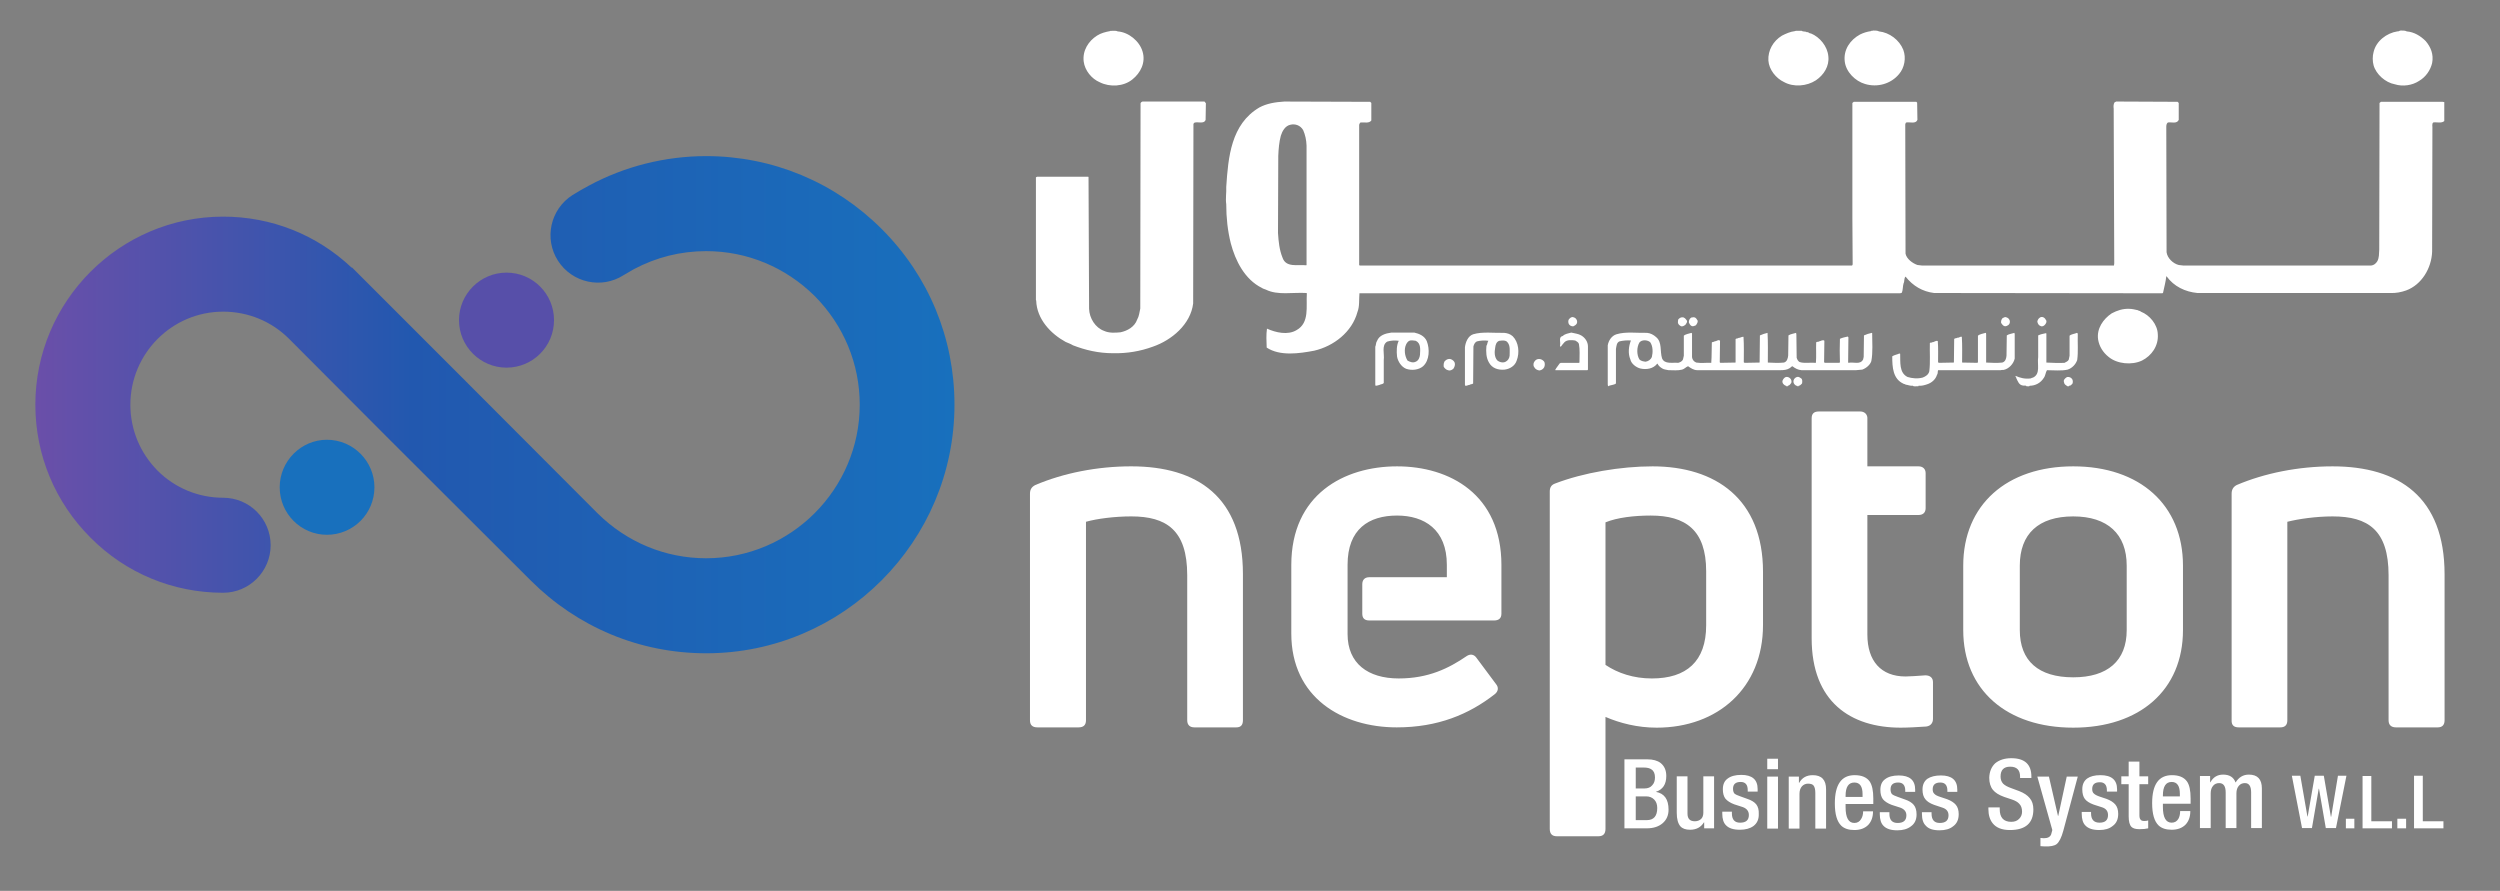 <svg xmlns="http://www.w3.org/2000/svg" viewBox="0 0 884 315" width="884" height="315"><rect x="0" y="0" width="884" height="315" fill="#808080" stroke="none"/><title>sticker</title><defs><clipPath clipPathUnits="userSpaceOnUse" id="cp1"><path d="m0 0h884v315h-884z"></path></clipPath><linearGradient id="g1" x2="1" gradientUnits="userSpaceOnUse" gradientTransform="matrix(325.069,0,0,175.712,12.477,230.955)"><stop offset="0" stop-color="#6b4fa9"></stop><stop offset=".41" stop-color="#2258af"></stop><stop offset="1" stop-color="#1870bd"></stop></linearGradient></defs><style>		.s0 { fill: #ffffff } 		.s1 { fill: #574fa9 } 		.s2 { fill: url(#g1) } 		.s3 { fill: #1870bd } 		.s4 { fill: #2c2e35 } 	</style><g id="Page 1" clip-path="url(#cp1)"><path id="Path 3" fill-rule="evenodd" class="s0" d="m395.2 11.1c3.9 0.3 7.7 3.4 8.8 7.1 1.2 3.9-0.7 7.6-3.6 9.9-3.1 2.5-7.9 2.8-11.5 1-2.9-1.2-5.3-4.2-5.7-7.3-0.5-3.9 1.7-7.3 4.7-9.2 1.4-0.9 3-1.3 4.6-1.6 0.1-0.2 0.5 0 0.7-0.1 0.7 0 1.5-0.1 2 0.2zm241.9-0.2c0.5 0.4 1.3 0.1 1.8 0.5 0.6-0.2 0.8 0.5 1.4 0.4 3.2 1.3 5.9 4.6 6.2 8.1 0.4 3.5-1.6 6.6-4.4 8.5-3.2 2.1-7.9 2.5-11.3 0.6-2.8-1.3-5.3-4.4-5.5-7.6-0.2-3.6 1.7-6.9 4.8-8.8 1.4-0.7 2.9-1.4 4.6-1.6l0.3-0.1zm27.3 0.2c3.7 0.4 7.2 3 8.6 6.5 1.1 2.9 0.4 6.4-1.5 8.6-2.9 3.5-7.7 4.8-12 3.5-3.5-1-6.8-4.3-7.2-8-0.5-4.1 1.9-7.6 5.4-9.5 1.2-0.6 2.5-1 3.9-1.2 0.2-0.3 0.6 0 0.8-0.2 0.7 0 1.5 0 2 0.3zm186.6 0c2.6 0.2 4.9 1.6 6.7 3.4 1.8 2.1 2.9 4.7 2.3 7.8-0.6 2.5-2.2 4.9-4.6 6.3-2.4 1.6-5.8 2.1-8.6 1.2-3.3-0.6-6.6-3.5-7.5-6.7-0.4-1.4-0.4-3.3 0-4.7 0.9-3.9 4.6-6.7 8.4-7.3 0.6 0.1 0.8-0.4 1.4-0.3 0.6 0 1.5 0 1.9 0.3zm-424.6 25.4l-0.1 5.9c-0.6 1.6-2.8 0.5-4 1l-0.3 0.4-0.1 63.5c-0.9 7.4-7.6 13-14.3 15.3-4.4 1.6-9 2.4-14 2.3-5.2 0-9.8-1.1-14.2-2.8-0.8-0.5-1.7-0.8-2.6-1.2-5.3-2.9-10.2-8.1-10.4-14.6l-0.1-0.2v-43.4l0.4-0.2h18.1l0.1 0.1 0.2 46.6c0.1 3.3 2.2 6.7 5.3 7.8 1.7 0.8 3.9 0.7 5.8 0.5 2.4-0.5 5-1.9 5.9-4.5 0.7-1.2 0.8-2.6 1.1-3.9l0.1-72.6c0.1-0.3 0.5-0.6 0.8-0.6h21.8zm58.5-0.1v6.2c-0.8 1.1-2.4 0.6-3.7 0.7-0.4 0-0.4 0.5-0.6 0.8v49.6l0.2 0.2h174.1l0.2-0.4-0.1-16.2v-40.9l0.5-0.4h22.1l0.3 0.3 0.1 6.1c-0.6 1.5-2.6 0.7-3.9 0.9-0.3 0.1-0.3 0.4-0.4 0.7l0.1 45.7c0.4 1.9 2.5 3.4 4.2 4l1.7 0.2h67.8l0.1-0.8-0.1-26.2-0.1-28.5c-0.1-0.7-0.1-1.6 0.3-2.2l0.6-0.3 21.7 0.1 0.4 0.4v6c-0.7 1.5-2.6 0.7-3.8 0.9-0.6 0.4-0.6 1.1-0.6 1.7l0.1 44.2c0.3 2.1 2.3 4 4.3 4.5l1.7 0.2h66.3c1-0.1 1.7-0.7 2.2-1.5 0.7-1.2 0.6-2.7 0.7-4.1l0.1-51.9 0.5-0.4h21.8l0.6 0.1v6.7c-1 0.9-2.7 0.3-3.9 0.5-0.6 0.5-0.2 1.5-0.3 2.3l-0.1 43.4c-0.2 5.8-3.7 11.7-9.2 13.7-1.7 0.6-3.6 1-5.6 0.9h-68.2c-4.3-0.4-8.3-2.3-10.9-5.9h-0.1c-0.2 1.9-0.7 3.7-1.1 5.6 0 0.2-0.1 0.4-0.4 0.4l-80.6-0.1c-4.1-0.5-7.5-2.5-10.1-5.8-0.6 0.6-0.3 1.7-0.7 2.4-0.3 1-0.2 2.3-0.6 3.3l-0.6 0.2h-191.2c-0.2 2.2 0.1 4.6-0.7 6.6-1.9 7.1-8.4 12.1-15.3 13.7-5.3 1-12.1 2-16.8-1.1-0.1-2.2-0.2-4.6 0.1-6.7 3.1 1.4 7.4 2.4 10.5 0.5 4.6-2.6 3.3-8.3 3.6-12.9l-0.1-0.2c-4.9-0.3-10.2 0.9-14.4-1.2-0.5-0.2-1-0.3-1.4-0.6-6.1-3-9.4-9.7-11-15.8-1.1-4.4-1.6-9-1.6-13.8-0.3-2 0.1-4.1 0-6.1 0.7-10.6 1.7-22.2 11.7-28.1 2.6-1.4 5.6-1.9 8.8-2.1l30.4 0.1zm-28.6 7.7c-1.9 0.4-2.9 2.3-3.4 3.9-0.6 2.2-0.8 4.7-0.9 7.1l-0.1 27.3c0.2 3.1 0.5 6 1.6 8.7 1.2 3.6 5.3 2.4 8.4 2.7l0.1-0.1v-42.2q-0.1-3-1.2-5.5c-1-1.7-2.8-2.3-4.5-1.9zm299.7 65.6c0.2 0.3 0.7 0.1 1 0.5 3.1 1.2 5.9 4.5 6 8 0.3 4.1-2.2 7.6-5.6 9.3-3.6 1.7-8.8 1.2-11.8-1.3-2-1.6-3.3-3.7-3.7-6.1-0.6-3.9 1.8-7.3 4.8-9.3 1.9-1 3.9-1.7 6.2-1.6 1.1 0 2.1 0.3 3.1 0.5zm-198.6 3.2c0.3 0.4 0.4 1.1 0.1 1.6-0.3 0.4-0.7 0.7-1.2 0.9-0.7 0-1.3-0.3-1.6-0.9-0.2-0.5-0.2-1.1 0-1.5 0.4-0.5 0.7-0.8 1.3-0.9 0.6 0.1 1.1 0.3 1.4 0.8zm166 0.2c0.5 0.5 0.1 1.2-0.2 1.6-0.4 0.5-1 0.9-1.6 0.6-0.7-0.2-1.1-0.9-1.2-1.6 0.1-0.5 0.3-1 0.9-1.4 0.7-0.5 1.7-0.1 2.1 0.8zm-12.8 0.1c0.2 0.6 0.1 1.3-0.4 1.7-0.5 0.3-0.9 0.6-1.5 0.4-0.5-0.2-0.8-0.7-1.1-1.1-0.1-0.6 0.1-1.2 0.4-1.6 0.3-0.3 0.7-0.3 1-0.5 0.7 0.1 1.3 0.4 1.6 1.1zm-114.1 0.2c0.2 0.6-0.3 1-0.5 1.4-0.5 0.4-1.1 0.8-1.7 0.5-0.4-0.2-0.7-0.5-0.9-0.9-0.2-0.4 0-1 0-1.4 0.4-0.5 0.9-0.8 1.4-0.8 0.8-0.1 1.3 0.6 1.7 1.2zm3.8 0c0.1 0.6-0.3 1.1-0.6 1.6-0.5 0.2-1 0.5-1.5 0.3-0.5-0.2-0.8-0.8-1-1.2-0.1-0.7 0.2-1.4 0.8-1.8 0.5-0.1 1-0.2 1.4 0 0.5 0.3 0.6 0.7 0.9 1.1zm-100.2 4.2c1.8 0.4 3.6 1.2 4.4 3 1.1 2.8 1 6.8-1.3 8.9-1.5 1.3-4 1.6-6 0.9-1.7-0.7-2.9-2.6-3.2-4.3-0.2-1.9-0.2-4 0.6-5.6-1.4-0.2-2.9-0.1-4.1 0.3-2.1 1.3-0.9 4.3-1.2 6.5v8.1c-0.3 0.5-1 0.4-1.5 0.7-0.4 0.1-0.9 0.3-1.4 0.3l-0.1-0.4v-13.4c0.3-0.6 0.2-1.5 0.6-2 0.8-2.1 3-2.7 5.1-3zm34.8 1.3c2.1 2.1 2.5 5.8 1.4 8.6-0.6 1.9-2.5 3-4.3 3.2-2.3 0.2-4.4-0.5-5.5-2.5-1-1.7-1.1-3.8-0.9-5.9 0.4-0.6 0.3-1.3 0.7-1.8-1.3-0.2-2.8-0.1-4 0.2-0.8 0.3-1.1 1.1-1.3 1.8l-0.1 13.1c-0.3 0.3-0.9 0.2-1.3 0.5-0.5 0-0.9 0.4-1.5 0.3l-0.1-0.4v-13.2c0.2-1.8 1.1-4 2.9-4.6 3.3-1 7.4-0.4 11-0.5 1.1 0.1 2.1 0.4 3 1.2zm24.2-0.3c1.4 0.8 2.4 2.3 2.4 3.9v8.2l-0.2 0.2h-11.3c-0.2-0.2 0.2-0.4 0.2-0.6l1.3-1.8 0.4-0.2h6.5l0.1-0.2c0-2.2 0.2-4.5-0.2-6.5-0.2-0.6-0.8-0.9-1.3-1.2-1.3-0.2-2.9-0.3-3.8 0.6-0.5 0.5-0.9 1.1-1.3 1.6-0.2 0.1-0.2-0.2-0.3-0.4 0.4-1.1-0.7-3 1-3.4 0.8-0.8 2-0.9 3-1.2 1.2 0.3 2.5 0.4 3.5 1zm26.5 0.6c2.2 1.8 1.3 5 2.1 7.5 0.9 2.2 3.7 1.4 5.7 1.6 0.7-0.2 1.4-0.5 1.7-1.2l0.3-1.3v-7.1c0.7-0.6 1.8-0.7 2.7-1l0.2 0.2v8.4c0.1 0.9 0.7 1.6 1.5 1.9 1.8 0.3 3.5 0 5.3 0.1 0.2-2.4 0.1-4.9 0.2-7.2 0.3-0.3 0.7-0.1 1-0.4 0.7 0 1.4-0.8 1.9-0.2l-0.1 7.6 0.2 0.2c1.8-0.1 3.6 0 5.4-0.1v-8.3c0.2-0.3 0.7-0.1 1-0.4 0.7 0 1.2-0.5 1.8-0.4 0.2 3 0.1 6.1 0.1 9l0.3 0.2 5.3-0.1 0.1-9.6c0.9-0.4 1.8-0.7 2.7-0.9 0.2 3.5 0.1 7 0.1 10.5 1.9 0.1 3.8 0.2 5.7 0 1.1-0.3 1.4-1.5 1.5-2.5l0.1-7.1c0.7-0.5 1.8-0.6 2.7-0.9l0.1 0.6 0.1 8.2c0.2 0.6 0.4 1.1 1 1.5 1.7 0.6 3.8 0.1 5.8 0.3 0.2-2.4 0-4.8 0.1-7.2 0.2-0.4 0.8-0.1 1.1-0.4 0.6-0.1 1.3-0.7 1.8-0.2l-0.1 7.6 0.3 0.2h5.1l0.2-0.2c-0.1-2.7-0.1-5.6 0-8.3 0.9-0.4 1.8-0.6 2.8-0.8l0.2 0.3-0.1 8.8 0.1 0.2c1.8-0.4 4.2 0.8 5.2-1.2l0.2-0.9 0.1-7.6c0.9-0.4 1.8-0.7 2.8-0.9l0.1 0.1c0 3.2 0.3 6.8-0.3 9.9-0.4 1.3-1.8 2.5-3.2 3l-2.2 0.2h-19.3c-1.2-0.1-2.2-0.6-3.2-1.4-0.4 0.1-0.6 0.5-1 0.7-0.9 0.6-2.1 0.7-3.2 0.7h-29.4c-1.3 0-2.3-0.7-3.3-1.4-0.8 0.3-1.3 1-2.1 1.2-1.5 0.4-3.2 0.2-4.8 0.2-0.8-0.2-1.6-0.2-2.2-0.6-0.7-0.4-1.4-1-1.7-1.7h-0.1c-1.4 1.8-3.8 2.2-6 1.7-1.5-0.4-3.2-1.7-3.5-3.2-0.9-2.1-0.6-4.7 0.2-6.7-1.3-0.1-2.7 0-4 0.3-1.1 0.4-1.1 1.7-1.3 2.7v12.2c-0.7 0.6-2 0.5-2.8 1l-0.1-0.7v-13.8c0.3-1.7 1.4-3.4 3.1-3.9 3.3-1 7.2-0.4 10.8-0.5 1.2 0.1 2.3 0.7 3.2 1.5zm116.7-1c0 3.3 0 6.7 0 10 1.9 0.1 3.9 0.2 5.7 0 1.1-0.3 1.4-1.4 1.5-2.4l0.1-7.2c0.7-0.5 1.8-0.6 2.7-0.9l0.1 0.5v8.6c-0.4 1.8-2 3.6-3.9 4-0.4 0-0.8 0-1.1 0.1h-22.1c-0.2 0.6 0 1.2-0.4 1.7-0.5 1.6-1.9 2.8-3.5 3.3-0.9 0.3-1.9 0.6-3 0.5l-0.1 0.2c-0.7-0.1-1.6 0.2-1.9-0.2-1 0.1-1.7-0.3-2.6-0.4-0.2-0.3-0.5-0.1-0.7-0.3-3.8-1.7-4-5.9-4-9.7 0.7-0.5 1.7-0.6 2.5-1l0.3 0.1c0.1 3-0.4 6.7 2.6 8.2 1.6 0.5 3.6 0.7 5.4 0.2 1-0.4 2-1 2.3-2.2 0.4-3.2 0.1-6.7 0.2-10 0.2-0.3 0.6 0 0.9-0.3 0.7 0 1.2-0.7 1.9-0.4 0.2 2.4 0.1 5.1 0.1 7.5l0.3 0.2c1.7-0.1 3.6 0 5.3-0.1l0.1-8.3c0.2-0.4 0.8-0.2 1.2-0.5 0.6 0.1 0.9-0.5 1.5-0.3 0.2 3 0.1 6.1 0.1 9.1 1.8 0.1 3.6 0 5.4 0.1l0.2-0.2v-9.4c0.7-0.6 1.8-0.7 2.7-1 0.3 0 0.1 0.3 0.2 0.5zm32.4 0.1c-0.1 3 0.2 6.1-0.2 9-0.5 1.5-1.8 2.9-3.4 3.4-2.2 0.5-4.8 0.2-7.3 0.2-0.5 0.8-0.5 1.9-1.1 2.7-1.1 1.8-3 2.8-5 2.8-0.2 0.4-0.8 0.1-1.1 0.2-0.3-0.5-1-0.1-1.4-0.3-1.3-0.2-1.7-1.5-2.2-2.5 0-0.4-0.4-0.5-0.3-0.9 1.5 0.7 3.4 1.2 5.4 0.9q0.3-0.2 0.8-0.3c2.7-1.3 1.4-4.7 1.8-7.2v-7.7c0.8-0.4 1.8-0.6 2.8-0.8l0.1 0.2v10.2c2.1 0.1 4.3 0.2 6.4 0.1 0.5-0.3 1.2-0.5 1.5-1.1l0.3-1.4v-7.1c0.7-0.6 1.7-0.6 2.6-1 0.3 0 0.3 0.4 0.3 0.6zm-236.1 2.1c-0.7 0.2-1.1 0.8-1.4 1.4-0.8 1.7-0.5 4.1 0.5 5.7 0.9 0.5 1.9 0.9 2.9 0.4 1-0.4 1.4-1.5 1.5-2.4 0.1-1.9 0.4-4.1-1.5-5-0.8-0.1-1.3-0.2-2-0.1zm31.6 0.1c-1.1 0.3-1.4 1.5-1.5 2.4-0.3 1.6-0.3 3.3 0.7 4.5 0.8 0.7 2.1 1 3 0.5 0.8-0.4 1.3-1.2 1.4-2.1 0-1.6 0.3-3.5-0.7-4.7-0.6-0.9-1.9-0.7-2.9-0.6zm49.5 0.6c-1 1.7-1 4.4 0 6 0.6 0.6 1.4 0.7 2.2 0.8 1-0.2 1.8-0.7 2.2-1.7 0.4-1.6 0.4-3.8-0.6-5.2-0.9-0.8-2.9-1-3.8 0.1zm-65.3 7.2c0.2 0.8-0.1 1.5-0.5 2.1-0.5 0.4-1.1 0.8-1.9 0.5-0.6-0.1-1.2-0.7-1.5-1.2-0.1-0.8 0-1.8 0.6-2.2 0.5-0.5 1.3-0.7 1.9-0.5 0.6 0.2 1.2 0.7 1.4 1.3zm31.7-0.3c0.2 0.6 0.2 1.3-0.1 1.9-0.4 0.7-1 1-1.7 1.1-0.7-0.1-1.5-0.5-1.8-1.2-0.3-0.3-0.3-0.9-0.2-1.4 0.2-0.5 0.5-1 1.1-1.3 1-0.4 2.1 0 2.7 0.9zm86.8 5.7c0.5 0.4 0.7 1.1 0.5 1.7-0.3 0.4-0.6 0.9-1.2 1-0.1 0.2-0.2 0.3-0.5 0.2 0-0.3-0.4-0.2-0.5-0.3-0.6-0.4-1.1-0.9-0.9-1.7 0.2-0.5 0.6-1.1 1.2-1.3 0.6-0.1 1 0.1 1.4 0.4zm4 0.1c0.5 0.4 0.4 1.2 0.3 1.8-0.4 0.4-0.7 0.8-1.2 0.8 0 0.3-0.3 0.2-0.4 0.2 0-0.3-0.4-0.1-0.6-0.3-0.6-0.4-1-1-0.8-1.8 0.2-0.6 0.6-1 1.2-1.2 0.6-0.2 1 0.2 1.5 0.5zm95.9 0.4c0.2 0.5 0.2 1 0 1.5-0.3 0.3-0.7 0.8-1.2 0.7 0 0.3-0.3 0.2-0.5 0.2-0.2-0.2-0.8-0.4-1.1-0.9-0.2-0.4-0.3-0.9-0.2-1.3 0.3-0.5 0.7-0.9 1.2-1.1 0.8-0.1 1.5 0.3 1.8 0.9z"></path><path id="Path 4" fill-rule="evenodd" class="s1" d="m195.9 113.2c0 9.3-7.5 16.8-16.8 16.8-9.2 0-16.8-7.5-16.8-16.8 0-9.3 7.6-16.8 16.8-16.8 9.3 0 16.8 7.5 16.8 16.8z"></path><path id="Path 5" class="s2" d="m208.3 65.6q-3 1.6-5.9 3.4c-7.8 5-10.1 15.4-5.1 23.2 5 7.8 15.4 10.1 23.2 5.1q1.8-1.1 3.6-2.1c7.9-4.2 16.5-6.4 25.6-6.4 14.5 0 28.1 5.7 38.4 15.9 10.2 10.3 15.9 23.9 15.9 38.4 0 29.9-24.4 54.3-54.3 54.3-14.5 0-28.1-5.7-38.4-15.9l-50.2-50.3-36.6-36.6h-0.2c-12.3-11.6-28.3-18-45.4-18-36.6 0-66.4 29.9-66.4 66.5 0 17.7 6.9 34.4 19.5 47 12.5 12.6 29.2 19.5 46.9 19.5 9.3 0 16.8-7.6 16.8-16.8 0-9.3-7.5-16.8-16.8-16.8-8.7 0-17-3.4-23.2-9.6-6.2-6.3-9.6-14.5-9.6-23.3 0-18.1 14.7-32.9 32.8-32.9 8.8 0 17.1 3.4 23.3 9.6l35.1 35.2 50.3 50.2c16.6 16.6 38.6 25.8 62.1 25.8 48.4 0 87.8-39.5 87.8-87.9 0-23.5-9.1-45.5-25.7-62.1-16.6-16.6-38.7-25.8-62.1-25.8-14.4 0-28.8 3.6-41.4 10.4z"></path><path id="Path 6" fill-rule="evenodd" class="s3" d="m132.4 172.3c0 9.3-7.5 16.8-16.8 16.8-9.2 0-16.7-7.5-16.7-16.8 0-9.2 7.5-16.8 16.7-16.8 9.3 0 16.8 7.6 16.8 16.8z"></path><path id="Path 7" fill-rule="evenodd" class="s0" d="m574.4 292.9v-24.4h8.1q3 0 4.7 1.3 2 1.6 2 4.6 0 4.4-3.7 5.6 4.5 0.8 4.5 6.3 0 3-2.1 4.8-2.1 1.8-5.6 1.8m-3.9-14.1h3.1q1.8 0 2.7-1.1 1-1 1-2.8 0-2-1.2-2.8-0.9-0.7-2.8-0.7h-2.8zm0 11.2h3.9q3.7 0 3.7-4.3 0-1.9-1.1-3-1.1-1.1-2.8-1.1h-3.7zm24.2 2.9v-2.1h-0.1q-1.6 2.6-4.9 2.6-2.3 0-3.4-1.2-1.3-1.5-1.3-4.8v-12.9h3.8v13.2q0 2.7 2.6 2.7 1.3 0 2.2-0.8 0.8-0.8 0.8-2.2v-12.9h3.8v18.4zm18.9-13h-3.5v-0.5q0-2.9-2.5-2.9-2.7 0-2.7 2.4 0 1.1 0.5 1.7 0.6 0.5 2.1 1l2.5 0.9q2.1 0.7 3.1 1.9 1 1.3 0.9 3.4 0.1 2.8-1.9 4.3-1.8 1.3-4.8 1.3-3.4 0-4.9-1.6-1.3-1.3-1.3-4.1v-0.7h3.4v0.6q0 3.3 2.9 3.3 3.1 0 3.1-2.7 0-2-2.1-2.8l-3.1-1q-2.1-0.8-3.1-2-0.9-1.2-0.9-3.3 0-2.6 1.7-3.8 1.7-1.3 4.8-1.3 5.8 0 5.8 5zm3.4-5.3h3.8v18.4h-3.8zm0-6.3h3.8v3.7h-3.8zm7.6 24.7v-18.4h3.6v2.2h0.1q1.5-2.7 4.8-2.7 4.7 0 4.7 5v13.9h-3.8v-12.6q0-1.8-0.6-2.6-0.5-0.7-2-0.7-1.2 0-2.1 0.9-0.9 1-0.9 2.7v12.3zm29.9-8.7h-9.8v1.1q0 5.6 3.1 5.6 1.6 0 2.4-1.4 0.7-1.1 0.7-2.7h3.5q0 3-1.7 4.8-1.8 1.8-4.9 1.8-3 0-4.6-1.5-2.3-2.2-2.3-7.9 0-10 7-10 3.7 0 5.3 2.2 1.3 1.9 1.3 6zm-9.8-2.5h6v-1q0-4.1-2.9-4.1-3.1 0-3.1 4.7zm24.6-1.8h-3.5v-0.4q0-2.9-2.5-2.9-2.7 0-2.7 2.4 0 1.1 0.5 1.7 0.6 0.5 2.1 1l2.5 0.9q2.1 0.7 3.1 1.9 1 1.2 1 3.4 0 2.8-2 4.2-1.8 1.4-4.8 1.4-3.4 0-4.9-1.6-1.3-1.3-1.3-4.1v-0.7h3.4v0.6q0 3.2 2.9 3.2 3.1 0 3.1-2.7 0-1.9-2.1-2.7l-3.1-1q-2.1-0.8-3.1-2-0.9-1.2-0.9-3.3 0-2.6 1.7-3.8 1.7-1.3 4.8-1.3 5.8 0 5.8 5zm14.9 0h-3.5v-0.4q0-2.9-2.5-2.9-2.7 0-2.7 2.4 0 1.1 0.6 1.6 0.5 0.6 2.1 1.1l2.4 0.8q2.1 0.8 3.1 2 1 1.2 1 3.3 0 2.9-2 4.3-1.7 1.4-4.8 1.4-3.4 0-4.8-1.6-1.4-1.3-1.4-4.2v-0.6h3.4v0.5q0 3.3 2.9 3.3 3.1 0 3.1-2.7 0-2-2.1-2.7l-3-1q-2.2-0.8-3.1-2-1-1.2-1-3.4 0-2.5 1.7-3.8 1.8-1.2 4.8-1.2 5.8 0 5.8 5zm11 5.5h4v0.6q0 4.5 4.1 4.5 1.8 0 2.8-1.1 1-1 1-2.5 0-1.8-1-2.8-0.8-0.9-2.6-1.5l-2.7-0.9q-2.8-1-4-2.5-1.3-1.6-1.3-4.3 0.1-3.2 2.1-5.1 2.2-1.8 5.7-1.8 7.1 0 7.1 6.5v0.5h-4v-0.5q0-3.5-3.5-3.5-3.4 0-3.4 3.5 0 1.5 0.9 2.5 0.9 0.9 2.9 1.6l2.7 1q2.6 1 3.8 2.5 1.3 1.5 1.3 4 0 7.3-8.3 7.3-4.2 0-6.1-2.4-1.5-1.9-1.5-5zm17.3-10.9h4.1l3.2 13.9h0.1l3-13.9h3.9l-5.1 19.1q-1 3.7-2.4 4.8-1.2 0.9-4.2 0.8-0.6 0-1.5-0.1v-2.9q0.8 0.1 1.2 0.1 2.1 0 2.6-1.4l0.4-1.5zm28.2 5.3h-3.6v-0.4q0-2.9-2.5-2.9-2.7 0-2.7 2.4 0 1.1 0.6 1.6 0.6 0.6 2.1 1.1l2.4 0.8q2.1 0.8 3.1 2 1 1.2 1 3.3 0 2.9-2 4.3-1.7 1.4-4.7 1.4-3.4 0-4.9-1.6-1.3-1.3-1.3-4.2v-0.6h3.3v0.5q0 3.3 3 3.3 3 0 3-2.7 0-2-2-2.7l-3.1-1q-2.2-0.8-3.1-2-0.9-1.2-0.9-3.4 0-2.5 1.7-3.8 1.7-1.2 4.7-1.2 5.9 0 5.9 5zm1.5-2.6v-2.8h2.6v-5.2h3.8v5.2h3.1v2.8h-3.1v11q0 1.1 0.4 1.5 0.3 0.5 1.3 0.5 0.9 0 1.4-0.2v2.8q-1.2 0.3-3.1 0.3-2 0-2.8-0.8-1-1-1-3.7v-11.4zm24.5 6.9h-9.8v1.1q0 5.6 3.1 5.6 1.6 0 2.4-1.4 0.6-1.1 0.6-2.7h3.6q0 3-1.7 4.8-1.8 1.8-4.9 1.8-3 0-4.6-1.5-2.3-2.2-2.3-7.9 0-9.9 7-9.9 3.7 0 5.3 2.2 1.3 1.8 1.3 6zm-9.8-2.6h6v-0.9q0-4.2-2.9-4.2-3.1 0-3.1 4.8zm13.1 11.2v-18.4h3.6v2.2h0.1q1.5-2.7 4.5-2.7 3.4 0 4.4 2.8 1.7-2.8 4.7-2.8 4.6 0 4.6 4.9v14h-3.8v-12.6q0-3.3-2.2-3.3-1.3 0-2.1 0.9-0.9 1-0.9 2.7v12.3h-3.8v-12.6q0-3.3-2.3-3.3-1.3 0-2.1 0.9-0.9 1-0.9 2.7v12.3zm36.1 0l-3.6-18.5h3l2.5 14.4h0.1l2.5-14.4h3.2l2.5 14.5h0.1l2.4-14.5h3l-3.7 18.5h-3.6l-2.4-13.9h-0.1l-2.4 13.9z"></path><path id="Path 8" fill-rule="evenodd" class="s0" d="m829.5 292.9h3v-3.4h-3m16.3 3.4v-2.5h-7.3v-16h-3.1v18.5zm1.9 0h3.1v-3.4h-3.1zm16.3 0v-2.5h-7.3v-16.1h-3.1v18.6zm-482.6-35.7q2.6 0 2.6-2.5v-70.2c3.9-1.1 10.2-1.9 16-1.9 12.4 0 19.8 4.8 19.8 20.8v51.3c0 1.7 1 2.5 2.5 2.5h14.9c1.5 0 2.3-0.8 2.3-2.5v-51.7c0-27.2-16-38.1-39.5-38.1-12.1 0-24 2.4-33.9 6.6-1.4 0.7-1.9 1.7-1.9 3.1v80.1q0 2.5 2.6 2.5z"></path><path id="Path 9" fill-rule="evenodd" class="s0" d="m584.3 164.9c22.4 0 39.1 11.6 39.1 37.3v18.8c0 22.3-16 36.3-37.6 36.3-6.8 0-13-1.6-18.1-3.8v39.6q0 2.6-2.5 2.6h-14.7q-2.5 0-2.5-2.6v-119.3c0-1.4 0.5-2.3 1.8-2.8 10.1-3.9 23.4-6.1 34.5-6.1zm19 56.2v-19.1c0-14.6-7.3-19.7-19.6-19.7-5.8 0-11.9 0.7-16 2.4v50.4c4.3 2.9 9.9 4.8 16.4 4.8 12.2 0 19.2-6 19.2-18.8zm70.5 18.1c1.5 0 4.2-0.2 7-0.4 1.7 0 2.7 0.9 2.7 2.4v13c0 1.3-0.7 2.5-2.4 2.7-2.9 0.2-6.5 0.4-9 0.4-17.7 0-31.5-9.1-31.5-31.6v-77.8c0-1.6 0.8-2.4 2.5-2.4h14.7c1.3 0 2.4 0.8 2.5 2.2v17.2h18.1c1.5 0 2.5 0.9 2.5 2.4v12.4c0 1.6-1 2.4-2.5 2.4h-18.1v42.3c0 9.3 4.8 14.8 13.5 14.8zm59.3 18.1c-23.5 0-38.9-13.3-38.9-34.5v-22.8c0-21.5 15.4-35.1 38.9-35.1 23.5 0 38.8 13.6 38.8 35.1v22.8c0 21.2-15.3 34.5-38.8 34.5zm0-17.8c12.1 0 18.9-5.8 18.9-16.7v-22.8c0-11.2-6.8-17.4-18.9-17.4-12.3 0-18.9 6.2-18.9 17.4v22.8c0 10.9 6.6 16.7 18.9 16.7zm-202.2-39.7v17.2c0 1.6-0.9 2.4-2.6 2.4h-34.2-9.9c-1.7 0-2.5-0.8-2.5-2.4v-10.4c0-1.5 0.8-2.5 2.5-2.5h26.7 0.7v-4.4c0-12.5-8-17.4-17.6-17.4-10 0-17.5 4.8-17.5 17.4v24.5c0 10.4 7.2 15.7 18.1 15.7 10.5 0 17.7-3.6 24-7.9 1.2-0.8 2.5-0.7 3.4 0.5l7 9.4c1 1.2 0.8 2.6-0.5 3.6-9.1 7.1-20.1 11.7-34.6 11.7-19.3 0-37.3-10.5-37.3-33.2v-24.2c0-25 18.7-34.9 37.4-34.9 18.6 0 36.9 9.9 36.9 34.9zm260.7 57.4q-2.6 0-2.5-2.5v-80.1c0-1.4 0.5-2.4 1.8-3.1 9.9-4.2 21.8-6.6 33.9-6.6 23.5 0 39.6 10.9 39.6 38.2v51.6c0 1.7-0.9 2.5-2.4 2.5h-14.8c-1.6 0-2.6-0.8-2.6-2.5v-51.3c0-16-7.3-20.8-19.8-20.8-5.8 0-12.1 0.9-16 1.9v70.2q0 2.5-2.5 2.5z"></path><path id="Path 13" fill-rule="evenodd" class="s4" d="m607.6 394.8v-15.7h2.4v2.2q1.7-2.5 5-2.5 1.4 0 2.6 0.5 1.2 0.5 1.8 1.3 0.6 0.8 0.8 2 0.2 0.7 0.2 2.6v9.6h-2.7v-9.5q0-1.7-0.3-2.5-0.3-0.8-1.1-1.3-0.8-0.4-1.9-0.4-1.7 0-2.9 1-1.2 1.1-1.2 4.1v8.6zm27.6-5l2.7 0.3q-0.6 2.4-2.4 3.7-1.8 1.4-4.5 1.4-3.4 0-5.5-2.2-2-2.1-2-5.9 0-4 2.1-6.2 2-2.1 5.3-2.1 3.1 0 5.1 2.1 2 2.1 2 6 0 0.3 0 0.7h-11.7q0.1 2.6 1.4 4 1.4 1.4 3.3 1.4 1.5 0 2.5-0.8 1.1-0.8 1.7-2.4zm-8.8-4.3h8.8q-0.2-2-1-3-1.3-1.6-3.3-1.6-1.8 0-3.1 1.3-1.2 1.2-1.4 3.3zm14.9 15.3v-21.7h2.4v2.1q0.8-1.2 1.9-1.8 1.1-0.6 2.6-0.6 2 0 3.6 1 1.5 1 2.3 2.9 0.8 1.9 0.8 4.1 0 2.5-0.9 4.4-0.9 1.9-2.5 2.9-1.7 1.1-3.5 1.1-1.3 0-2.4-0.6-1-0.6-1.7-1.4v7.6zm2.4-13.7q0 3 1.2 4.4 1.3 1.5 3 1.5 1.8 0 3.1-1.5 1.2-1.5 1.2-4.7 0-3-1.2-4.5-1.3-1.5-3-1.5-1.7 0-3 1.6-1.3 1.6-1.3 4.7zm20.3 5.3l0.3 2.4q-1.1 0.2-2 0.2-1.4 0-2.2-0.4-0.8-0.5-1.1-1.2-0.4-0.8-0.4-3.2v-9h-1.9v-2.1h1.9v-3.9l2.7-1.6v5.5h2.7v2.1h-2.7v9.2q0 1.1 0.1 1.4 0.2 0.4 0.5 0.5 0.3 0.2 0.9 0.2 0.4 0 1.2-0.1zm1.6-5.4q0-4.4 2.4-6.5 2-1.7 4.9-1.7 3.3 0 5.3 2.1 2.1 2.1 2.1 5.8 0 3.1-0.9 4.8-0.9 1.7-2.7 2.7-1.7 1-3.8 1-3.3 0-5.3-2.1-2-2.2-2-6.1zm2.7 0q0 3 1.3 4.5 1.3 1.5 3.3 1.5 2 0 3.3-1.5 1.3-1.5 1.3-4.6 0-2.9-1.3-4.4-1.3-1.5-3.3-1.5-2 0-3.3 1.5-1.3 1.4-1.3 4.5zm15.1 7.8v-15.7h2.4v2.2q1.7-2.5 5-2.5 1.4 0 2.6 0.5 1.2 0.5 1.8 1.3 0.6 0.8 0.8 2 0.2 0.7 0.2 2.6v9.6h-2.7v-9.5q0-1.7-0.3-2.5-0.3-0.8-1.1-1.3-0.8-0.4-1.9-0.4-1.7 0-2.9 1-1.2 1.1-1.2 4.1v8.6zm16.3 1.3l2.6 0.4q0.2 1.2 0.9 1.7 1 0.8 2.7 0.8 1.9 0 2.9-0.8 1-0.7 1.3-2 0.2-0.8 0.2-3.4-1.7 2-4.3 2-3.3 0-5-2.3-1.8-2.4-1.8-5.6 0-2.3 0.8-4.2 0.8-1.9 2.4-2.9 1.5-1 3.6-1 2.8 0 4.6 2.2v-1.9h2.4v13.6q0 3.7-0.7 5.2-0.8 1.5-2.4 2.4-1.6 0.9-4 0.9-2.8 0-4.5-1.3-1.8-1.2-1.7-3.8zm2.2-9.4q0 3.1 1.2 4.5 1.3 1.4 3.1 1.4 1.8 0 3.1-1.4 1.2-1.4 1.2-4.4 0-2.9-1.2-4.4-1.3-1.4-3.1-1.4-1.8 0-3 1.4-1.3 1.4-1.3 4.3zm15.1 8.1v-21.7h2.6v21.7zm5.8-7.8q0-4.4 2.5-6.5 2-1.7 4.9-1.7 3.2 0 5.3 2.1 2 2.1 2 5.8 0 3.1-0.9 4.8-0.9 1.7-2.6 2.7-1.7 1-3.8 1-3.3 0-5.3-2.1-2.1-2.2-2.1-6.1zm2.8 0q0 3 1.3 4.5 1.3 1.5 3.3 1.5 2 0 3.3-1.5 1.3-1.5 1.3-4.6 0-2.9-1.3-4.4-1.3-1.5-3.3-1.5-2 0-3.3 1.5-1.3 1.4-1.3 4.5zm17.5 7.8h-2.4v-21.7h2.6v7.8q1.7-2.1 4.3-2.1 1.5 0 2.8 0.5 1.2 0.6 2.1 1.7 0.8 1 1.3 2.5 0.5 1.5 0.5 3.2 0 4.1-2 6.3-2 2.2-4.8 2.2-2.8 0-4.4-2.4zm0-7.9q0 2.8 0.8 4.1 1.2 2 3.4 2 1.7 0 3-1.5 1.2-1.5 1.2-4.5 0-3.1-1.2-4.6-1.2-1.4-2.9-1.4-1.8 0-3 1.5-1.3 1.5-1.3 4.4zm24.6 6q-1.4 1.3-2.8 1.8-1.4 0.5-2.9 0.5-2.6 0-4-1.3-1.4-1.2-1.4-3.2 0-1.1 0.5-2.1 0.5-1 1.4-1.5 0.9-0.6 1.9-0.9 0.8-0.2 2.4-0.4 3.2-0.4 4.7-0.9 0-0.6 0-0.7 0-1.6-0.7-2.3-1-0.9-3-0.9-1.9 0-2.8 0.7-0.9 0.6-1.3 2.3l-2.6-0.4q0.3-1.6 1.1-2.7 0.8-1 2.4-1.6 1.5-0.5 3.5-0.5 2.1 0 3.3 0.5 1.3 0.4 1.9 1.2 0.5 0.7 0.8 1.8 0.1 0.6 0.1 2.4v3.6q0 3.7 0.2 4.7 0.2 0.9 0.7 1.8h-2.8q-0.4-0.8-0.6-1.9zm-0.2-5.9q-1.4 0.6-4.3 1-1.7 0.2-2.3 0.5-0.7 0.3-1.1 0.9-0.4 0.5-0.4 1.2 0 1.1 0.8 1.8 0.8 0.7 2.4 0.7 1.5 0 2.7-0.7 1.2-0.6 1.8-1.8 0.4-0.9 0.4-2.7zm6.8 7.9v-21.6h2.6v21.6zm7.6 0v-3h3v3zm17.9-5.7l2.6 0.3q-0.4 2.7-2.2 4.2-1.7 1.6-4.3 1.6-3.2 0-5.2-2.1-1.9-2.1-1.9-6.1 0-2.5 0.8-4.4 0.8-1.9 2.6-2.9 1.7-0.9 3.7-0.9 2.6 0 4.2 1.3 1.6 1.3 2.1 3.6l-2.6 0.4q-0.4-1.5-1.3-2.3-0.9-0.8-2.3-0.8-2 0-3.3 1.4-1.2 1.4-1.2 4.6 0 3.1 1.2 4.6 1.2 1.4 3.2 1.4 1.5 0 2.6-1 1-0.9 1.3-2.9zm3.9-2.1q0-4.4 2.4-6.5 2.1-1.7 5-1.7 3.2 0 5.3 2.1 2 2.1 2 5.9 0 3-0.9 4.7-0.9 1.8-2.6 2.7-1.8 1-3.8 1-3.3 0-5.3-2.1-2.1-2.1-2.1-6.1zm2.8 0q0 3 1.3 4.5 1.3 1.5 3.3 1.5 2 0 3.3-1.5 1.3-1.5 1.3-4.6 0-2.9-1.3-4.4-1.4-1.5-3.3-1.5-2 0-3.3 1.5-1.3 1.5-1.3 4.5zm15.1 7.8v-15.7h2.3v2.2q0.8-1.1 2-1.8 1.2-0.7 2.8-0.7 1.7 0 2.9 0.7 1.1 0.7 1.5 2 1.9-2.7 4.9-2.7 2.3 0 3.6 1.3 1.2 1.3 1.2 3.9v10.8h-2.6v-9.9q0-1.6-0.3-2.3-0.2-0.7-0.9-1.1-0.7-0.4-1.6-0.4-1.7 0-2.8 1.1-1.1 1.1-1.1 3.5v9.1h-2.6v-10.2q0-1.8-0.7-2.6-0.6-0.9-2.1-0.9-1.1 0-2.1 0.6-0.9 0.6-1.4 1.7-0.4 1.1-0.4 3.3v8.1z"></path></g></svg>